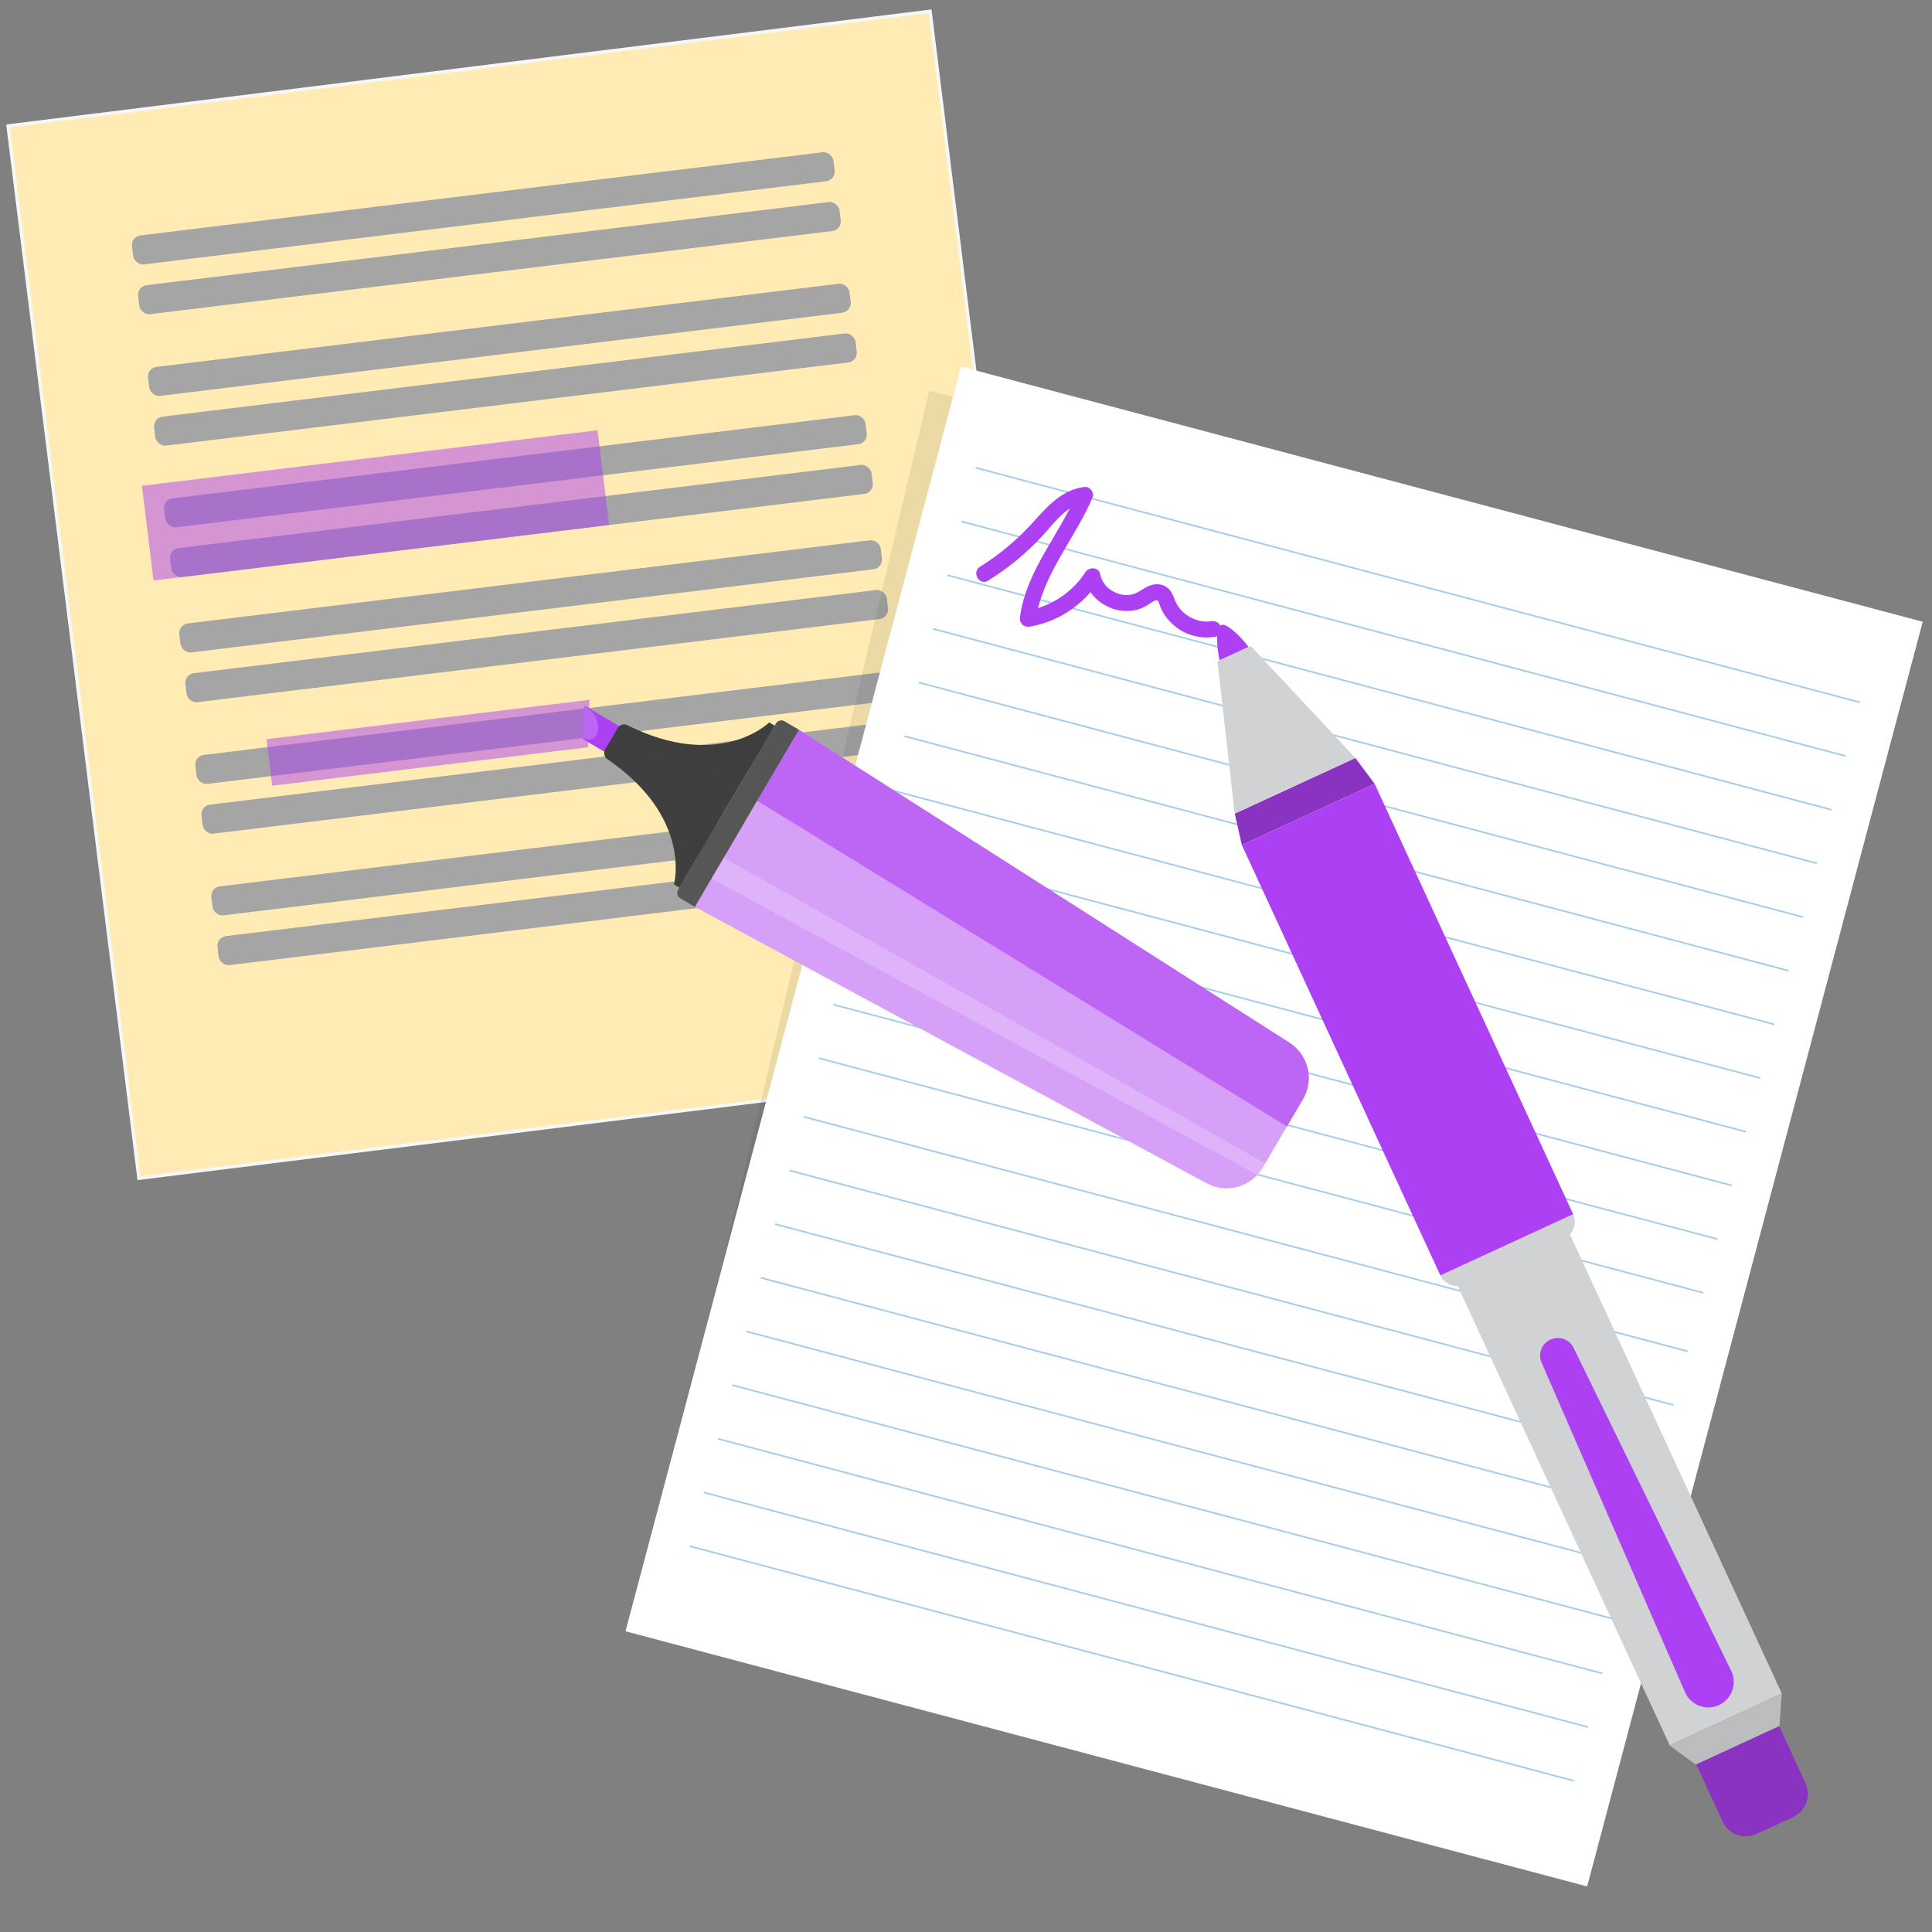 <?xml version="1.0" encoding="UTF-8"?>
<svg xmlns="http://www.w3.org/2000/svg" viewBox="0 0 600 600">
  <rect x="0" y="0" width="600" height="600" fill="#808080" stroke="none"/>
  <g style="isolation: isolate;">
    <g id="Illustration">
      <g id="Leserbrief_schreiben" data-name="Leserbrief schreiben">
        <rect x="21.73" y="20.04" width="288.55" height="329.33" transform="translate(-21.54 21.91) rotate(-7.09)" style="fill: #ffebb3; stroke: #f7f7f7; stroke-miterlimit: 10; stroke-width: 1.03px;"/>
        <g>
          <g>
            <rect x="55.06" y="180.67" width="219.46" height="9.07" rx="3" ry="3" transform="translate(-21.2 21.3) rotate(-6.95)" style="fill: #a5a5a5;"/>
            <rect x="56.94" y="196.12" width="219.46" height="9.07" rx="3" ry="3" transform="translate(-23.05 21.64) rotate(-6.95)" style="fill: #a5a5a5;"/>
          </g>
          <g>
            <rect x="60.04" y="221.5" width="219.46" height="9.07" rx="3" ry="3" transform="translate(-26.1 22.2) rotate(-6.95)" style="fill: #a5a5a5;"/>
            <rect x="61.92" y="236.95" width="219.46" height="9.07" rx="3" ry="3" transform="translate(-27.95 22.54) rotate(-6.95)" style="fill: #a5a5a5;"/>
          </g>
          <g>
            <rect x="65.01" y="262.33" width="219.46" height="9.07" rx="3" ry="3" transform="translate(-31 23.1) rotate(-6.95)" style="fill: #a5a5a5;"/>
            <rect x="66.9" y="277.78" width="219.46" height="9.07" rx="3" ry="3" transform="translate(-32.86 23.44) rotate(-6.95)" style="fill: #a5a5a5;"/>
          </g>
          <g>
            <g>
              <rect x="40.37" y="60.17" width="219.46" height="9.07" rx="3" ry="3" transform="translate(-6.73 18.63) rotate(-6.95)" style="fill: #a5a5a5;"/>
              <rect x="42.26" y="75.62" width="219.46" height="9.07" rx="3" ry="3" transform="translate(-8.58 18.98) rotate(-6.95)" style="fill: #a5a5a5;"/>
            </g>
            <g>
              <rect x="45.35" y="101" width="219.46" height="9.07" rx="3" ry="3" transform="translate(-11.63 19.54) rotate(-6.95)" style="fill: #a5a5a5;"/>
              <rect x="47.23" y="116.44" width="219.46" height="9.07" rx="3" ry="3" transform="translate(-13.48 19.88) rotate(-6.95)" style="fill: #a5a5a5;"/>
            </g>
            <g>
              <rect x="50.33" y="141.82" width="219.46" height="9.07" rx="3" ry="3" transform="translate(-16.53 20.44) rotate(-6.95)" style="fill: #a5a5a5;"/>
              <rect x="52.21" y="157.27" width="219.46" height="9.07" rx="3" ry="3" transform="translate(-18.39 20.78) rotate(-6.95)" style="fill: #a5a5a5;"/>
            </g>
          </g>
        </g>
        <rect id="Mark" x="45.34" y="142.14" width="142.55" height="29.64" transform="translate(-18.13 15.26) rotate(-6.95)" style="fill: #ac40f2; opacity: .5;"/>
        <polygon id="Mark-2" data-name="Mark" points="182.62 232.07 84.54 244.02 82.78 229.55 183.06 217.33 182.62 232.07" style="fill: #ac40f2; opacity: .5;"/>
        <g>
          <path d="M301.75,178.13c7.64-2.52,15.28-5.05,22.93-7.57,.85-.28,1.85-.55,2.6-.06,.63,.41,.86,1.21,1.03,1.94,.97,4.37,1.21,8.9,.69,13.35,4.36-4.01,8.68-8.06,12.97-12.15-1.32,4.75,3.03,9.5,7.8,10.75s9.79,.12,14.69-.44c1.85-.21,3.88-.3,5.43,.74,.94,.63,1.58,1.6,2.17,2.57,2.05,3.32,3.83,6.81,5.31,10.41,.96-.28,1.61-1.35,1.42-2.34" style="fill: #f6f6f6;"/>
          <path d="M302.08,179.34c6.55-2.16,13.1-4.33,19.65-6.49l2.34-.77c.57-.19,1.52-.68,2.13-.59,1.17,.16,1.24,2.96,1.38,3.89,.53,3.45,.54,6.96,.16,10.43-.13,1.15,1.41,1.55,2.13,.88,4.36-4.01,8.68-8.06,12.97-12.15l-2.09-1.22c-.91,3.66,.78,7.25,3.59,9.6,3.26,2.74,7.39,3.46,11.56,3.26,2.4-.11,4.78-.49,7.17-.81,1.92-.25,4.47-.81,6.18,.4s2.66,3.63,3.6,5.35c1.22,2.23,2.32,4.53,3.3,6.88,.24,.57,.85,1.15,1.54,.87,1.49-.59,2.5-1.88,2.34-3.54s-2.66-1.6-2.5,0c.05,.46,0,.93-.51,1.13l1.54,.87c-1.69-4.09-3.61-8.4-6.27-11.97s-6.82-2.82-10.7-2.3c-4.26,.58-9.19,1.42-13.24-.52-3.17-1.52-6.1-4.85-5.17-8.58,.3-1.22-1.18-2.08-2.09-1.22-4.29,4.09-8.61,8.13-12.97,12.15l2.13,.88c.42-3.86,.31-7.73-.32-11.56-.24-1.45-.4-3.32-1.51-4.42s-2.7-.89-4.06-.46c-7.68,2.39-15.29,5.05-22.93,7.57-1.52,.5-.87,2.92,.66,2.41h0Z" style="fill: #ac40f2;"/>
        </g>
        <polygon points="288.61 121.31 222.53 400.05 382.5 146.09 288.61 121.31" style="fill: #333; opacity: .1;"/>
        <g>
          <rect x="192.51" y="195.35" width="406.35" height="308.98" transform="translate(-43.93 642.58) rotate(-75.14)" style="fill: #fff;"/>
          <g>
            <line x1="303" y1="145.26" x2="577.6" y2="218.12" style="fill: none; stroke: #a3cdf0; stroke-width: .5px;"/>
            <line x1="298.58" y1="161.94" x2="573.17" y2="234.79" style="fill: none; stroke: #a3cdf0; stroke-width: .5px;"/>
            <line x1="294.16" y1="178.61" x2="568.75" y2="251.46" style="fill: none; stroke: #a3cdf0; stroke-width: .5px;"/>
            <line x1="289.73" y1="195.28" x2="564.33" y2="268.13" style="fill: none; stroke: #a3cdf0; stroke-width: .5px;"/>
            <line x1="285.31" y1="211.95" x2="559.9" y2="284.8" style="fill: none; stroke: #a3cdf0; stroke-width: .5px;"/>
            <line x1="280.89" y1="228.62" x2="555.48" y2="301.47" style="fill: none; stroke: #a3cdf0; stroke-width: .5px;"/>
            <line x1="276.47" y1="245.29" x2="551.06" y2="318.14" style="fill: none; stroke: #a3cdf0; stroke-width: .5px;"/>
            <line x1="272.04" y1="261.96" x2="546.64" y2="334.81" style="fill: none; stroke: #a3cdf0; stroke-width: .5px;"/>
            <line x1="267.62" y1="278.63" x2="542.21" y2="351.48" style="fill: none; stroke: #a3cdf0; stroke-width: .5px;"/>
            <line x1="263.2" y1="295.3" x2="537.79" y2="368.15" style="fill: none; stroke: #a3cdf0; stroke-width: .5px;"/>
            <line x1="258.77" y1="311.97" x2="533.37" y2="384.82" style="fill: none; stroke: #a3cdf0; stroke-width: .5px;"/>
            <line x1="254.35" y1="328.64" x2="528.94" y2="401.49" style="fill: none; stroke: #a3cdf0; stroke-width: .5px;"/>
          </g>
          <g>
            <line x1="249.53" y1="346.81" x2="524.12" y2="419.67" style="fill: none; stroke: #a3cdf0; stroke-width: .5px;"/>
            <line x1="245.11" y1="363.48" x2="519.7" y2="436.34" style="fill: none; stroke: #a3cdf0; stroke-width: .5px;"/>
            <line x1="240.68" y1="380.15" x2="515.28" y2="453.01" style="fill: none; stroke: #a3cdf0; stroke-width: .5px;"/>
            <line x1="236.26" y1="396.82" x2="510.85" y2="469.68" style="fill: none; stroke: #a3cdf0; stroke-width: .5px;"/>
            <line x1="231.84" y1="413.49" x2="506.43" y2="486.35" style="fill: none; stroke: #a3cdf0; stroke-width: .5px;"/>
            <line x1="227.41" y1="430.16" x2="502.01" y2="503.02" style="fill: none; stroke: #a3cdf0; stroke-width: .5px;"/>
            <line x1="222.99" y1="446.83" x2="497.58" y2="519.69" style="fill: none; stroke: #a3cdf0; stroke-width: .5px;"/>
            <line x1="218.57" y1="463.5" x2="493.16" y2="536.36" style="fill: none; stroke: #a3cdf0; stroke-width: .5px;"/>
            <line x1="214.15" y1="480.17" x2="488.74" y2="553.03" style="fill: none; stroke: #a3cdf0; stroke-width: .5px;"/>
          </g>
        </g>
        <g>
          <polygon points="420.92 235.4 383.46 252.68 385.67 262.43 426.91 243.42 420.92 235.4" style="fill: #8a33c2;"/>
          <path d="M383.26,203l-4.51,2.07s-1.41-5.96-.41-9.95c.26-.83,1.14-1.29,1.97-1.04,.05,.01,.09,.03,.14,.05,3.68,1.84,7.3,6.78,7.3,6.78l-4.5,2.09Z" style="fill: #ac40f2;"/>
          <polygon points="402.19 244.04 383.46 252.68 378.09 205.38 383.26 203 388.43 200.61 420.92 235.4 402.19 244.04" style="fill: #d0d2d3;"/>
          <path d="M487.55,383.33l65.82,142.62-34.83,16.07-65.82-142.62c-3.16,.11-5.82-2.36-5.93-5.52-.08-2.31,1.22-4.44,3.32-5.41l30.84-14.22c2.86-1.33,6.27-.09,7.6,2.78,.98,2.11,.59,4.59-.99,6.3h0Z" style="fill: #d0d2d3;"/>
          <rect x="414.41" y="246.14" width="45.41" height="147.17" transform="translate(-93.73 212.49) rotate(-24.76)" style="fill: #ac40f2;"/>
          <polygon points="552.61 536.07 539.64 542.05 526.67 548.04 518.51 542.05 535.93 534.01 535.93 534.01 553.35 525.98 552.61 536.07" style="fill: #bbbdbf;"/>
          <path d="M533.86,529.52h0c-3.98,1.83-8.69,.1-10.52-3.88-.02-.03-.03-.07-.04-.1l-44.54-102.35c-1.19-2.73,.03-5.91,2.73-7.16h0c2.71-1.24,5.91-.1,7.22,2.57l48.94,100.32c1.89,3.95,.22,8.69-3.73,10.58-.02,0-.04,.02-.06,.03Z" style="fill: #ac40f2;"/>
          <path d="M526.76,547.97l25.78-11.89h0l8.18,17.73c1.83,3.98,.1,8.69-3.88,10.52l-11.35,5.24c-3.98,1.83-8.69,.1-10.52-3.88l-8.18-17.73h-.03Z" style="fill: #8a33c2;"/>
        </g>
        <g id="Marker">
          <g>
            <path d="M404.64,341.37l-12.5,21.26c-3.56,6.05-11.27,8.19-17.43,4.84l-158.92-85.84,32.33-54.98,152.28,97.14c5.92,3.76,7.8,11.54,4.25,17.59Z" style="fill: #d6a0f9;"/>
            <path d="M235.16,248.68l164.5,101.16,4.98-8.47c3.56-6.05,1.68-13.83-4.25-17.59l-152.28-97.14-12.96,22.03Z" style="fill: #bd66f5;"/>
            <path d="M392.14,362.63l.8-1.37-168.2-94.87-3.79,6.44,169.51,92.04c.62-.67,1.19-1.42,1.67-2.25Z" style="fill: #e6c6fb; mix-blend-mode: screen; opacity: .5;"/>
          </g>
          <g>
            <polygon points="187.77 233.5 180.95 229.48 181.52 219.15 192.45 225.57 187.77 233.5" style="fill: #ac40f2;"/>
            <path d="M184.53,229.1c2-1.85,1.22-5.34-.06-7.28-.62-.94-1.7-1.82-2.95-2.49l-.56,10c1.25,.39,2.71,.58,3.57-.23Z" style="fill: #bd66f5;"/>
          </g>
          <g>
            <path d="M248.11,226.64l-32.33,54.98-4.5-2.65c-.91-.54-1.22-1.71-.68-2.62l30.39-51.68c.54-.91,1.71-1.22,2.62-.68l4.5,2.65Z" style="fill: #565656;"/>
            <path d="M191.84,226.1l-3.89,6.62c-.6,1.02-.31,2.34,.66,3.01,26.54,18.22,20.7,38.94,20.7,38.94l1.7,1,29.58-50.3-1.7-1h0s-15.27,15.19-44.09,.85c-1.06-.53-2.35-.14-2.95,.88Z" style="fill: #3f3f3f;"/>
            <path d="M231.72,240.44l8.86-15.08-1.7-1h0s-15.27,15.19-44.09,.85c-1.06-.53-2.35-.14-2.95,.88l-.72,1.23c3.88,2,8.08,3.93,12.6,5.69,9.8,3.81,19.26,6.12,28,7.43Z" style="fill: #3f3f3f; mix-blend-mode: multiply; opacity: .3;"/>
            <path d="M244.55,224.54c-1.43-.84-3.26-.36-4.1,1.06l-9.9,16.83,6.15,3.62,11.41-19.41-3.57-2.1Z" style="fill: #565656; mix-blend-mode: multiply; opacity: .3;"/>
            <path d="M220.53,259.49c-4.68-5.89-10.37-11.91-17.27-17.6-4.97-4.1-9.92-7.49-14.64-10.3l-.66,1.13c-.07,.13-.13,.26-.18,.39,2.13,1.48,4.26,3.1,6.38,4.88,10.19,8.58,17.32,18.58,22.32,28.4l4.06-6.9Z" style="fill: #3f3f3f; mix-blend-mode: screen; opacity: .5;"/>
            <rect x="217.01" y="262.58" width="7.59" height="7.08" transform="translate(-120.51 321.57) rotate(-59.55)" style="fill: #565656; mix-blend-mode: screen; opacity: .5;"/>
          </g>
        </g>
        <path d="M306.89,180.31c6.09-3.8,11.72-8.38,16.61-13.64,3.62-3.9,7.64-9.86,13.42-10.46l-2.41-3.16c-5.46,13.03-15.77,24.05-17.73,38.46-.27,1.98,1.05,3.41,3.08,3.08,8.84-1.47,16.75-6.86,21.55-14.39l-4.57-.6c1.25,6.54,8.29,10.9,14.71,10.06,1.67-.22,3.2-.77,4.65-1.63,.61-.36,2.64-2.01,3.3-1.54,.4,.28,.6,1.32,.77,1.75,.36,.9,.77,1.78,1.31,2.6,1.08,1.64,2.43,3,4,4.16,3.41,2.51,7.64,3.41,11.79,2.77,1.34-.21,2.07-1.88,1.75-3.08-.39-1.42-1.74-1.95-3.08-1.75-2.77,.43-5.76-.56-7.94-2.26-1.08-.85-1.99-1.91-2.66-3.11-.8-1.44-1.11-3.09-2.2-4.37-1.29-1.51-3.24-2.04-5.16-1.64-1.81,.38-3.29,1.56-4.87,2.43-2.01,1.11-4.46,1.02-6.62,.11-2.55-1.06-4.41-3.12-4.93-5.83-.43-2.23-3.49-2.28-4.57-.6-4.16,6.5-10.98,10.83-18.57,12.09l3.08,3.08c1.95-14.28,12.3-25.49,17.73-38.46,.59-1.42-.92-3.32-2.41-3.16-6.92,.73-11.47,5.85-15.87,10.73-4.9,5.44-10.47,10.18-16.69,14.06-2.72,1.7-.22,6.03,2.52,4.32h0Z" style="fill: #ac40f2;"/>
      </g>
    </g>
  </g>
</svg>
